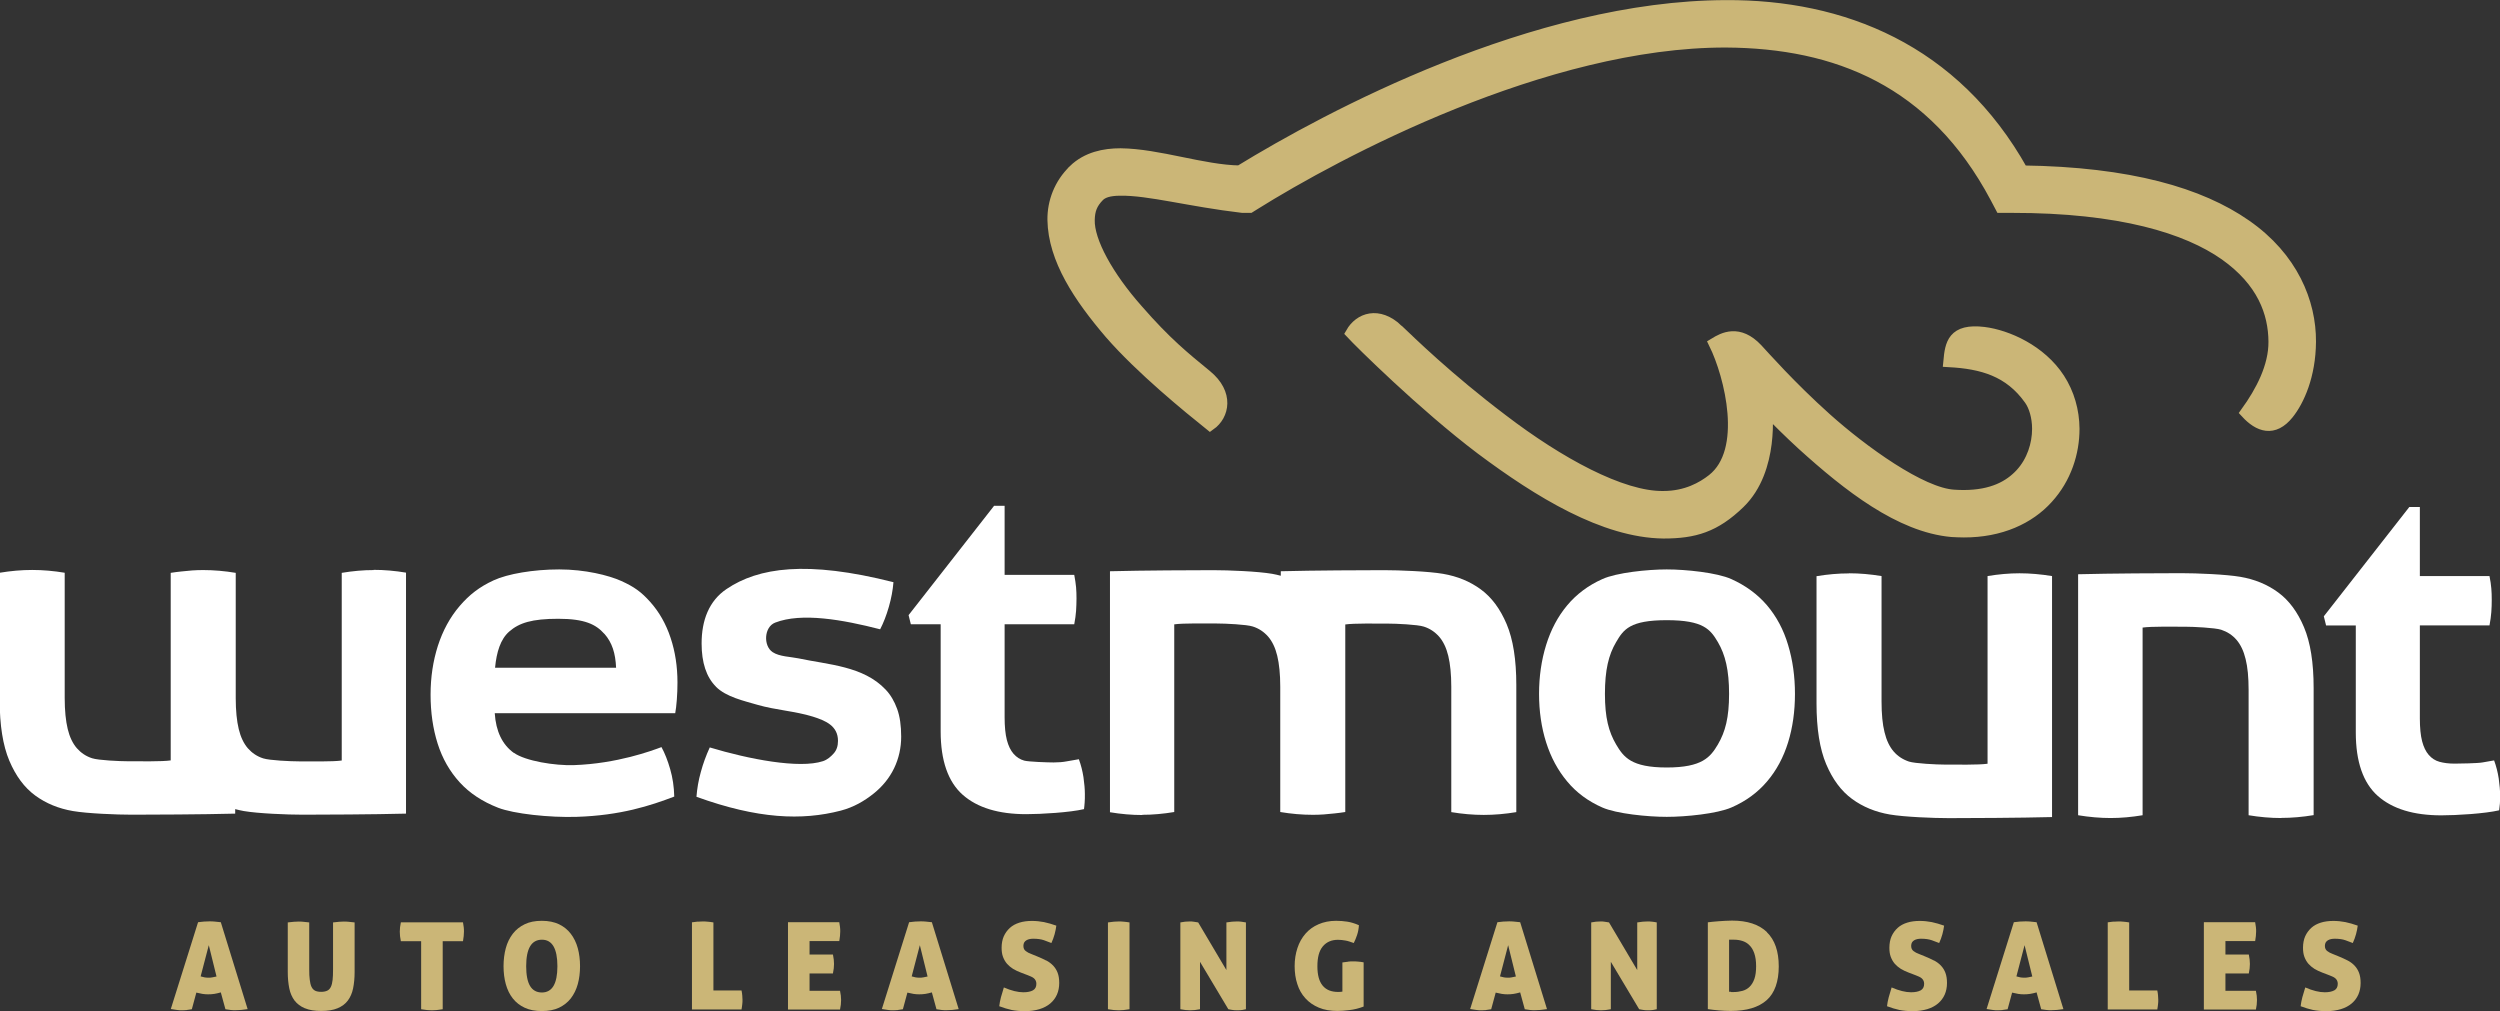 <?xml version="1.0" encoding="UTF-8"?>
<svg id="Layer_1" data-name="Layer 1" xmlns="http://www.w3.org/2000/svg" viewBox="0 0 233 94.23">
  <rect x="0" y="0" width="233" height="94.23" fill="#333333" stroke="none"/>
  <defs>
    <style>
      .cls-1 {
        fill: #fff;
      }

      .cls-2 {
        stroke: #cbb677;
        stroke-width: 1.1px;
      }

      .cls-2, .cls-3 {
        fill: #cbb677;
      }
    </style>
  </defs>
  <path class="cls-1" d="m47.89,70.16c1.08.77,3.83,1.21,5.6,1.15,4.03-.14,7.25-1.34,8.16-1.68.31.57.58,1.25.81,2.05.23.79.36,1.65.38,2.56-2.22.85-5,1.76-9.09,1.89-2.53.08-5.87-.28-7.33-.85-1.46-.57-2.66-1.36-3.58-2.37-.92-1.01-1.61-2.21-2.05-3.6-.44-1.39-.66-2.91-.66-4.56s.23-3.14.68-4.56c.46-1.42,1.13-2.66,2.03-3.71.9-1.05,1.84-1.78,3.16-2.39,1.32-.61,3.73-1.02,6.12-1.02s4.59.54,5.79,1.08c1.19.54,1.85,1.01,2.69,1.95.84.94,1.47,2.05,1.9,3.35.43,1.29.64,2.68.64,4.16,0,.54-.02,1.07-.06,1.6-.04.53-.09.94-.15,1.26h-16.82c.11,1.7.71,2.94,1.79,3.71Zm8.43-11.09c-.78-.88-1.83-1.4-4.29-1.4s-3.64.38-4.57,1.19c-.82.72-1.18,1.92-1.32,3.37h11.28c-.06-1.36-.37-2.34-1.09-3.16Z"/>
  <path class="cls-1" d="m66.73,64c-.9-.9-1.34-2.24-1.34-4.03,0-2.16.69-3.97,2.32-5.07,2.97-2.01,7.47-2.69,15.56-.64-.06.74-.2,1.5-.43,2.3-.23.8-.5,1.49-.81,2.09-3.5-.9-7.33-1.58-9.79-.62-1.03.4-1.12,2.16-.23,2.75.63.42,1.69.43,2.41.58,2.76.59,6.05.71,8.12,2.91.46.48.81,1.08,1.07,1.79.26.71.38,1.58.38,2.6s-.22,2.03-.66,2.94c-.44.91-1.08,1.7-1.92,2.37-.84.67-1.83,1.26-3.05,1.58-3.62.94-7.73.78-13.45-1.29.06-.77.19-1.54.41-2.32.21-.78.49-1.54.83-2.28,3.61,1.09,8.35,2.01,10.55,1.28.42-.14.73-.42,1-.72.27-.3.4-.69.4-1.17,0-1.41-1.17-1.89-2.34-2.26-1.68-.52-3.47-.61-5.16-1.1-1.26-.37-2.92-.73-3.88-1.69Z"/>
  <path class="cls-1" d="m84.89,58.18l-.21-.85,7.97-10.19h.98v6.44h6.49c.08.43.14.81.17,1.15.03.34.04.69.04,1.06,0,.4-.02.78-.04,1.15-.03.37-.08.78-.17,1.24h-6.49v8.66c0,.88.07,1.59.21,2.13.14.54.35.97.62,1.28.27.31.6.53,1,.64.4.11,2.2.17,2.74.17.43,0,.85-.03,1.26-.11.41-.07.77-.13,1.09-.19.2.54.34,1.1.43,1.68.08.58.13,1.1.13,1.56,0,.31,0,.58-.02.79-.01.21-.04.42-.06.62-1.31.31-3.99.47-5.38.47-2.59,0-4.56-.6-5.93-1.81-1.36-1.21-2.05-3.18-2.05-5.91v-9.98h-2.77Z"/>
  <path class="cls-1" d="m149.34,75.26c-1.32-.58-2.42-1.39-3.28-2.43-.87-1.04-1.52-2.25-1.96-3.64-.44-1.39-.66-2.9-.66-4.52s.22-3.14.66-4.56c.44-1.42,1.09-2.65,1.96-3.69.87-1.04,1.96-1.86,3.28-2.45,1.32-.6,4.21-.9,6-.9s4.69.3,6.02.9c1.33.6,2.44,1.41,3.33,2.45.88,1.04,1.54,2.27,1.96,3.69.43,1.42.64,2.94.64,4.56s-.21,3.13-.64,4.52c-.43,1.39-1.08,2.61-1.96,3.64-.88,1.04-1.99,1.85-3.33,2.43-1.34.58-4.23.87-6.02.87s-4.68-.29-6-.87Zm10.77-5.88c.69-1.18,1.04-2.5,1.04-4.71s-.35-3.64-1.04-4.82c-.7-1.18-1.33-2.05-4.77-2.05s-4.03.87-4.72,2.05c-.7,1.18-1.04,2.6-1.04,4.82s.35,3.53,1.04,4.71c.7,1.18,1.4,2.15,4.72,2.15s4.07-.97,4.77-2.15Z"/>
  <path class="cls-1" d="m212.6,76.24c-.99,0-2-.09-3.03-.26v-11.68c0-1.17-.09-2.13-.28-2.88-.18-.75-.47-1.35-.85-1.79-.38-.44-.86-.75-1.43-.94-.57-.18-2.57-.28-3.34-.28-1.05,0-3.16-.04-3.98.08v17.49c-1.02.17-2.02.26-2.98.26s-2-.09-3.03-.26v-22.46c2.99-.08,7.98-.1,9.61-.1,1.45,0,4.17.11,5.51.34,1.34.23,2.51.71,3.52,1.45,1.01.74,1.81,1.82,2.41,3.24.6,1.42.9,3.31.9,5.67v11.85c-1.02.17-2.03.26-3.03.26Z"/>
  <path class="cls-1" d="m172.33,53.43c.99,0,2,.09,3.03.26v11.68c0,1.17.09,2.13.28,2.88.18.75.47,1.35.85,1.79.38.44.86.75,1.43.94.57.18,2.57.28,3.34.28,1.05,0,3.16.04,3.98-.08v-17.49c1.02-.17,2.02-.26,2.98-.26s2,.09,3.03.26v22.46c-2.99.08-7.98.1-9.61.1-1.45,0-4.17-.11-5.51-.34-1.34-.23-2.51-.71-3.52-1.45-1.01-.74-1.81-1.82-2.41-3.24-.6-1.42-.9-3.31-.9-5.67v-11.85c1.02-.17,2.03-.26,3.03-.26Z"/>
  <path class="cls-1" d="m34.83,53.13c-.97,0-1.96.09-2.98.26v17.49c-.81.12-2.93.08-3.98.08-.77,0-2.77-.09-3.34-.28-.57-.18-1.04-.5-1.43-.94-.38-.44-.67-1.04-.85-1.79-.18-.75-.28-1.71-.28-2.88v-11.68c-1.02-.17-2.03-.26-3.03-.26,0,0-.01,0-.02,0s-.01,0-.02,0c-.65,0-1.32.05-1.99.13-.33.04-.66.07-1,.13v11.85c0,.08,0,.15,0,.23v5.4c-.81.12-2.93.08-3.98.08-.77,0-2.77-.09-3.34-.28-.57-.18-1.04-.5-1.43-.94-.38-.44-.67-1.04-.85-1.79-.18-.75-.28-1.71-.28-2.88v-11.68c-1.02-.17-2.03-.26-3.03-.26s-2,.09-3.03.26v11.85c0,2.36.3,4.25.9,5.67.6,1.42,1.4,2.5,2.41,3.24,1.01.74,2.18,1.22,3.52,1.45,1.34.23,4.06.34,5.51.34,1.62,0,6.61-.02,9.61-.1v-.42c.26.07.53.13.8.18,1.34.23,4.06.34,5.51.34,1.62,0,6.61-.02,9.61-.1v-22.46c-1.02-.17-2.03-.26-3.03-.26Z"/>
  <path class="cls-1" d="m106.46,75.94c.97,0,1.96-.09,2.98-.26v-17.49c.81-.12,2.93-.08,3.98-.08.77,0,2.77.09,3.34.28.57.18,1.04.5,1.43.94.38.44.67,1.04.85,1.79.18.75.28,1.71.28,2.88v11.68c1.02.17,2.03.26,3.03.26,0,0,.01,0,.02,0s.01,0,.02,0c.65,0,1.32-.05,1.99-.13.33-.04.66-.07,1-.13v-11.85c0-.08,0-.15,0-.23v-5.4c.81-.12,2.93-.08,3.98-.08.77,0,2.77.09,3.34.28.57.18,1.04.5,1.43.94.38.44.67,1.04.85,1.79.18.75.28,1.71.28,2.88v11.68c1.02.17,2.03.26,3.03.26s2-.09,3.03-.26v-11.85c0-2.36-.3-4.25-.9-5.67-.6-1.42-1.4-2.5-2.41-3.24-1.01-.74-2.18-1.22-3.52-1.45-1.33-.23-4.06-.34-5.51-.34-1.62,0-6.61.02-9.61.1v.42c-.26-.07-.53-.13-.8-.18-1.33-.23-4.06-.34-5.51-.34-1.62,0-6.61.02-9.61.1v22.46c1.02.17,2.03.26,3.03.26Z"/>
  <path class="cls-1" d="m216.79,58.29l-.21-.85,7.97-10.19h.98v6.44h6.49c.09.43.14.81.17,1.15.03.34.04.69.04,1.06,0,.4-.01.78-.04,1.15-.03.37-.08.78-.17,1.24h-6.49v8.66c0,.88.07,1.59.21,2.13.14.54.35.97.62,1.28.27.31.6.53,1,.64.4.11.87.17,1.41.17.43,0,2.18-.03,2.59-.11.41-.07.78-.13,1.09-.19.2.54.34,1.1.43,1.68.08.58.13,1.1.13,1.56,0,.31,0,.58-.02.79-.02.21-.04.42-.07.62-1.31.31-3.99.47-5.38.47-2.59,0-4.56-.6-5.93-1.81-1.36-1.21-2.05-3.18-2.05-5.91v-9.98h-2.77Z"/>
  <g>
    <path class="cls-3" d="m17.4,94.14c-.14.01-.28.02-.42.02s-.29,0-.47-.03c-.18-.02-.37-.05-.59-.09l2.54-8.09c.2-.02.38-.04.55-.06.17-.01.34-.02.52-.02.14,0,.3,0,.47.02.17.01.36.03.58.06l2.5,8.1c-.43.07-.81.1-1.13.1-.15,0-.3,0-.45-.02-.15-.02-.31-.04-.49-.07l-.43-1.57c-.21.06-.41.11-.61.14-.19.03-.38.04-.57.04-.17,0-.35-.01-.53-.04-.18-.03-.37-.07-.57-.12l-.42,1.55c-.17.03-.33.05-.47.07Zm1.3-3.14c.13.04.25.07.36.09.11.02.23.03.35.03.13,0,.26,0,.38-.03.12-.02.26-.05.39-.08l-.72-2.92-.76,2.91Z"/>
    <path class="cls-3" d="m28.41,93.97c-.4-.17-.72-.41-.96-.72-.23-.31-.4-.69-.49-1.14-.09-.45-.14-.95-.14-1.51v-4.63c.22-.03.41-.05.57-.06.16-.01.31-.02.45-.02.13,0,.27,0,.42.02.15.01.34.03.56.06v4.39c0,.38.01.7.05.96.03.26.08.48.16.65.08.17.19.28.33.36.14.07.33.11.57.11s.42-.04.57-.11c.15-.07.26-.19.34-.36.08-.17.13-.38.16-.65.03-.26.04-.58.04-.96v-4.39c.23-.03.42-.05.57-.06.15-.01.3-.02.43-.02.14,0,.28,0,.44.02.16.01.35.03.57.06v4.63c0,.56-.05,1.06-.14,1.51-.09.45-.26.83-.49,1.14-.23.31-.55.55-.96.72-.4.17-.91.25-1.52.25s-1.12-.08-1.52-.25Z"/>
    <path class="cls-3" d="m37.36,87.72c-.07-.32-.1-.62-.1-.89,0-.25.03-.54.1-.87h5.79c.03.17.05.32.07.46.02.14.02.28.02.41,0,.25-.03.55-.09.89h-1.89v6.34c-.4.07-.73.1-1,.1-.28,0-.62-.03-1.01-.1v-6.34h-1.89Z"/>
    <path class="cls-3" d="m47.14,88.37c.14-.52.36-.96.65-1.34.29-.38.66-.67,1.11-.89.45-.22.98-.32,1.6-.32s1.15.11,1.6.32c.45.22.81.51,1.1.89.29.38.51.83.65,1.34.14.52.21,1.08.21,1.68s-.07,1.16-.21,1.67c-.14.51-.36.95-.65,1.33-.29.37-.66.66-1.1.87-.44.21-.98.31-1.6.31s-1.15-.1-1.6-.31c-.45-.21-.82-.5-1.11-.87-.29-.37-.51-.82-.65-1.33-.14-.51-.21-1.07-.21-1.67s.07-1.16.21-1.68Zm3.37-.79c-.98,0-1.47.82-1.47,2.47,0,.82.12,1.44.36,1.84.24.4.61.61,1.1.61.97,0,1.45-.82,1.45-2.45s-.48-2.47-1.44-2.47Z"/>
    <path class="cls-3" d="m65.04,85.9c.17-.01.31-.02.44-.02.14,0,.29,0,.46.02.17.01.35.04.55.07v6.34h2.62c.04.19.06.35.07.49.01.14.02.27.02.38,0,.13,0,.26-.02.4-.01.14-.04.31-.07.5h-4.62v-8.12c.2-.03.39-.05.56-.07Z"/>
    <path class="cls-3" d="m77.63,90.73h-2.18v1.61h2.84c.07.32.1.6.1.86,0,.28-.03.58-.1.89h-4.85v-8.14h4.78c.03.17.05.32.07.46.02.14.02.28.02.41,0,.25-.03.55-.09.89h-2.77v1.25h2.18c.07.33.1.63.1.88s-.03.56-.1.88Z"/>
    <path class="cls-3" d="m83.67,94.14c-.14.01-.28.02-.42.02s-.29,0-.47-.03c-.18-.02-.37-.05-.59-.09l2.54-8.09c.2-.02.38-.04.55-.06.17-.01.34-.02.52-.02.14,0,.3,0,.47.02.17.01.36.03.58.06l2.5,8.1c-.43.07-.81.1-1.13.1-.15,0-.3,0-.45-.02-.15-.02-.31-.04-.49-.07l-.43-1.57c-.21.06-.41.11-.61.14-.19.03-.38.04-.57.04-.17,0-.35-.01-.53-.04-.18-.03-.37-.07-.57-.12l-.42,1.55c-.17.03-.33.05-.47.07Zm1.3-3.14c.13.04.25.07.36.09.11.02.23.03.35.03.13,0,.26,0,.38-.03.12-.02.26-.05.39-.08l-.72-2.92-.76,2.91Z"/>
    <path class="cls-3" d="m97.5,89.51c.25.13.47.29.65.48.18.19.32.41.42.67.1.26.15.58.15.95,0,.4-.07.76-.21,1.08-.14.32-.35.6-.62.83-.27.23-.61.41-1,.53-.4.12-.85.19-1.36.19-.47,0-.88-.04-1.24-.11-.36-.08-.74-.19-1.16-.35.03-.26.08-.55.16-.84.08-.3.17-.6.27-.91.69.3,1.3.45,1.81.45.39,0,.68-.06.9-.18.21-.12.32-.32.32-.61,0-.12-.02-.22-.07-.31-.04-.09-.11-.16-.18-.22-.08-.06-.16-.11-.26-.15-.09-.04-.19-.08-.29-.12l-.63-.24c-.27-.1-.52-.22-.74-.35-.22-.14-.41-.3-.57-.48-.16-.19-.28-.4-.37-.64-.09-.24-.13-.52-.13-.85,0-.4.07-.76.2-1.06.14-.31.33-.57.57-.79.24-.22.54-.38.89-.49.35-.11.74-.16,1.17-.16.39,0,.76.04,1.12.11.36.08.74.18,1.15.33-.03.24-.08.51-.16.8s-.18.56-.3.82c-.2-.08-.43-.17-.69-.26-.26-.09-.59-.14-.99-.14-.12,0-.24.01-.34.03-.11.02-.21.06-.3.11-.09.05-.16.12-.21.2-.05.09-.08.19-.08.32,0,.22.07.38.22.49.14.11.31.2.51.27l.54.22c.32.13.6.26.85.39Z"/>
    <path class="cls-3" d="m103.26,94.06v-8.09c.2-.03.39-.05.56-.07.17-.01.31-.02.44-.02.14,0,.29,0,.46.02.17.01.35.04.55.07v8.09c-.4.07-.73.1-1,.1-.28,0-.62-.03-1.01-.1Z"/>
    <path class="cls-3" d="m110.47,85.9c.14-.01.27-.02.4-.02.14,0,.28,0,.42.03.15.02.27.04.38.06l2.63,4.44v-4.44c.2-.03.37-.05.53-.07.16-.01.3-.02.43-.02s.26,0,.41.02.29.04.45.07v8.09c-.09.02-.2.04-.34.07-.14.02-.3.03-.46.03-.19,0-.36-.01-.51-.04-.15-.03-.26-.05-.33-.06l-2.64-4.42v4.42c-.33.07-.63.1-.91.1s-.58-.03-.92-.1v-8.09c.17-.03.32-.05.45-.07Z"/>
    <path class="cls-3" d="m125.66,89.62c.16-.02.31-.02.44-.02s.28,0,.46.02c.18.01.36.04.53.07v4.12c-.44.17-.88.28-1.32.33-.43.05-.81.08-1.12.08-.66,0-1.25-.1-1.74-.31-.5-.21-.92-.5-1.25-.87-.34-.37-.59-.81-.75-1.32-.17-.51-.25-1.07-.25-1.68s.09-1.16.26-1.68c.17-.52.42-.96.75-1.34.33-.38.73-.67,1.22-.88.48-.21,1.03-.32,1.64-.32.36,0,.71.03,1.04.08.33.05.69.16,1.08.33-.02.31-.07.61-.17.91-.1.29-.2.54-.31.75-.15-.05-.29-.1-.41-.14-.12-.04-.24-.07-.36-.09-.11-.02-.23-.04-.34-.05-.11-.01-.23-.02-.36-.02-.61,0-1.08.21-1.42.62s-.5,1.02-.5,1.84.16,1.41.49,1.81c.33.4.81.59,1.45.59.14,0,.27-.01.39-.03v-2.72c.2-.03.39-.05.54-.07Z"/>
    <path class="cls-3" d="m138.5,94.14c-.14.01-.28.02-.42.02s-.29,0-.47-.03c-.18-.02-.37-.05-.59-.09l2.54-8.09c.2-.02.38-.04.55-.06.17-.01.34-.02.52-.02.14,0,.3,0,.47.02.17.01.36.03.58.06l2.5,8.1c-.43.07-.81.1-1.13.1-.15,0-.3,0-.45-.02-.15-.02-.31-.04-.49-.07l-.43-1.57c-.21.06-.41.11-.61.14-.19.03-.38.04-.57.04-.17,0-.35-.01-.53-.04-.18-.03-.37-.07-.57-.12l-.42,1.55c-.17.03-.33.05-.47.07Zm1.3-3.14c.13.04.25.07.36.09.11.02.23.03.35.03.13,0,.26,0,.38-.03.12-.02.26-.05.39-.08l-.72-2.92-.76,2.91Z"/>
    <path class="cls-3" d="m148.76,85.9c.14-.01.27-.02.4-.02.14,0,.28,0,.42.03.15.02.27.04.38.06l2.63,4.44v-4.44c.2-.03.37-.05.53-.07.16-.01.3-.02.43-.02s.26,0,.41.02c.14.01.29.04.45.07v8.09c-.09.02-.2.04-.34.07-.14.02-.3.03-.46.03-.19,0-.36-.01-.51-.04-.15-.03-.26-.05-.33-.06l-2.64-4.42v4.42c-.33.07-.63.1-.91.1s-.58-.03-.92-.1v-8.09c.17-.03.32-.05.45-.07Z"/>
    <path class="cls-3" d="m164.67,86.88c.74.71,1.11,1.78,1.11,3.19s-.38,2.49-1.13,3.15c-.76.67-1.87,1-3.35,1-.38,0-.74-.02-1.09-.05-.35-.03-.7-.07-1.04-.12v-8.09c.11-.02.26-.03.43-.05.17-.02.36-.04.57-.05.2-.01.41-.03.63-.04.21-.01.42-.02.63-.02,1.43,0,2.51.36,3.25,1.07Zm-3.32,5.58h.21c.3,0,.57-.04.83-.11s.49-.2.67-.38c.19-.18.34-.43.45-.74.11-.31.16-.71.16-1.19s-.06-.87-.17-1.19c-.11-.32-.26-.57-.45-.75-.18-.19-.4-.32-.65-.4-.25-.08-.51-.12-.78-.12-.15,0-.26,0-.33,0-.07,0-.11,0-.14,0v4.85c.05,0,.11.01.18.01Z"/>
    <path class="cls-3" d="m180.24,89.51c.25.13.47.29.65.48.18.19.32.41.42.67.1.26.15.58.15.95,0,.4-.07.76-.21,1.08-.14.32-.35.6-.62.83-.27.23-.61.41-1,.53-.4.12-.85.19-1.36.19-.47,0-.88-.04-1.24-.11-.36-.08-.74-.19-1.16-.35.03-.26.08-.55.16-.84.08-.3.17-.6.27-.91.69.3,1.3.45,1.81.45.39,0,.68-.06.9-.18.21-.12.32-.32.32-.61,0-.12-.02-.22-.07-.31-.04-.09-.11-.16-.18-.22-.08-.06-.16-.11-.26-.15-.09-.04-.19-.08-.29-.12l-.63-.24c-.27-.1-.52-.22-.74-.35-.22-.14-.41-.3-.57-.48-.16-.19-.28-.4-.37-.64-.09-.24-.13-.52-.13-.85,0-.4.07-.76.2-1.06.14-.31.33-.57.57-.79.24-.22.54-.38.89-.49.35-.11.74-.16,1.17-.16.39,0,.76.04,1.12.11.36.08.74.18,1.15.33-.03.24-.08.51-.16.8s-.18.56-.3.82c-.2-.08-.43-.17-.69-.26-.26-.09-.59-.14-.99-.14-.12,0-.24.01-.34.03-.11.02-.21.06-.3.11-.09.05-.16.12-.21.2-.05.09-.08.19-.08.32,0,.22.07.38.22.49.14.11.31.2.51.27l.54.22c.32.13.6.26.85.39Z"/>
    <path class="cls-3" d="m186.63,94.14c-.14.01-.28.02-.42.02s-.29,0-.47-.03c-.18-.02-.37-.05-.59-.09l2.54-8.09c.2-.02.38-.04.55-.06.17-.01.34-.02.52-.02.14,0,.3,0,.47.02.17.01.36.03.58.06l2.5,8.1c-.43.07-.81.1-1.13.1-.15,0-.3,0-.45-.02-.15-.02-.31-.04-.49-.07l-.43-1.57c-.21.06-.41.11-.61.14-.19.03-.38.04-.57.04-.17,0-.35-.01-.53-.04-.18-.03-.37-.07-.57-.12l-.42,1.55c-.17.03-.33.05-.48.07Zm1.3-3.14c.13.04.25.07.36.09.11.02.23.03.35.03.13,0,.26,0,.38-.03.12-.02.26-.05.39-.08l-.72-2.92-.76,2.91Z"/>
    <path class="cls-3" d="m196.99,85.9c.17-.01.31-.02.44-.02.14,0,.29,0,.46.02.17.01.35.04.55.07v6.34h2.62c.04.19.06.35.07.49.01.14.02.27.02.38,0,.13,0,.26-.02.4-.01.14-.04.31-.07.5h-4.62v-8.12c.2-.03.39-.05.56-.07Z"/>
    <path class="cls-3" d="m209.59,90.73h-2.18v1.61h2.84c.07.32.1.6.1.86,0,.28-.03.58-.1.89h-4.85v-8.14h4.78c.03.17.05.32.07.46.02.14.02.28.02.41,0,.25-.03.55-.09.89h-2.77v1.25h2.18c.07.33.1.63.1.88s-.03.56-.1.88Z"/>
    <path class="cls-3" d="m218.79,89.51c.25.13.47.29.65.48.18.19.32.41.42.67.1.26.15.58.15.95,0,.4-.07.76-.21,1.08-.14.32-.35.6-.62.83-.27.23-.61.41-1,.53-.4.12-.85.19-1.36.19-.47,0-.88-.04-1.24-.11-.36-.08-.75-.19-1.16-.35.03-.26.08-.55.16-.84.08-.3.17-.6.27-.91.69.3,1.3.45,1.81.45.39,0,.68-.06.9-.18.21-.12.32-.32.32-.61,0-.12-.02-.22-.07-.31-.04-.09-.11-.16-.18-.22-.08-.06-.16-.11-.26-.15-.09-.04-.19-.08-.29-.12l-.63-.24c-.27-.1-.52-.22-.74-.35-.22-.14-.41-.3-.57-.48-.16-.19-.28-.4-.37-.64-.09-.24-.13-.52-.13-.85,0-.4.07-.76.2-1.06.14-.31.33-.57.57-.79.24-.22.54-.38.89-.49.35-.11.74-.16,1.17-.16.39,0,.76.04,1.12.11.36.08.74.18,1.15.33-.03.24-.08.51-.16.8s-.18.56-.3.82c-.2-.08-.43-.17-.69-.26-.26-.09-.59-.14-.98-.14-.12,0-.24.01-.34.03-.11.02-.21.06-.3.11-.09.05-.16.12-.21.2-.05.09-.08.19-.08.32,0,.22.07.38.22.49.14.11.31.2.51.27l.54.22c.32.13.6.26.85.39Z"/>
  </g>
  <g>
    <path class="cls-2" d="m100.09,15.88c1.23-1.19,2.84-1.51,4.34-1.51,3.56.04,7.69,1.55,11.11,1.6,8.27-5.07,27.51-15.37,45.33-15.41,10.76-.05,21.25,4.01,27.61,15.41,10.01.13,16.58,2.08,20.81,5.03,4.37,3.03,6.03,7.21,6.01,10.84-.02,3.18-1.09,5.5-2.06,6.71-1.34,1.67-2.71,1.17-3.88-.1,1.4-1.94,2.63-4.27,2.61-6.61-.02-2.7-1.07-5.63-4.59-8.12-3.53-2.48-9.73-4.44-19.89-4.43h-1l-.47-.89c-5.79-10.9-14.87-14.46-25.15-14.52-16.84-.04-36.26,10.32-43.99,15.16l-.4.25h-.48c-.07,0-.14,0-.21,0-4.93-.58-8.71-1.64-11.37-1.6-1.1,0-1.68.23-2.02.57-.67.68-.9,1.31-.92,2.23-.06,2.02,1.78,5.32,4.5,8.39,2.69,3.09,4.38,4.44,6.44,6.13,2.06,1.69,1.6,3.68.36,4.56-1.98-1.59-6.39-5.17-9.3-8.51-2.88-3.37-5.25-6.91-5.31-10.57-.02-1.65.61-3.34,1.92-4.6Z"/>
    <path class="cls-2" d="m130.26,30.76c1.1,1.04,4.6,4.49,9.79,8.41,5.16,3.94,11.07,7.21,14.98,7.14,2.14,0,3.65-.86,4.59-1.6,3.42-2.69,1.66-9.69.19-12.69.79-.48,2.23-1.29,3.94.53.61.65,3.08,3.47,6.43,6.47,3.35,3,8.88,7.02,11.96,7.17.31.02.62.03.9.03,2.64-.01,4.25-.88,5.32-2.04,1.07-1.16,1.58-2.75,1.58-4.21,0-1.12-.31-2.13-.75-2.75-1.9-2.68-4.46-3.38-7.52-3.55.15-1.59.35-3,3.23-2.65,2.16.27,5.29,1.65,7,4.29.88,1.36,1.35,2.97,1.36,4.66,0,2.21-.74,4.58-2.45,6.45-1.7,1.88-4.37,3.13-7.78,3.12-.38,0-.75-.02-1.13-.04-4.8-.43-9.63-4.21-13.9-8.08-1.2-1.1-2.34-2.23-3.38-3.3,0,0,.71,5.62-2.51,8.74-2.29,2.22-4.21,2.78-7.05,2.78h-.04c-5.5-.07-11.55-3.76-16.98-7.82-5.41-4.09-11.34-9.98-12.08-10.78.76-1.33,2.49-1.99,4.3-.28Z"/>
  </g>
</svg>